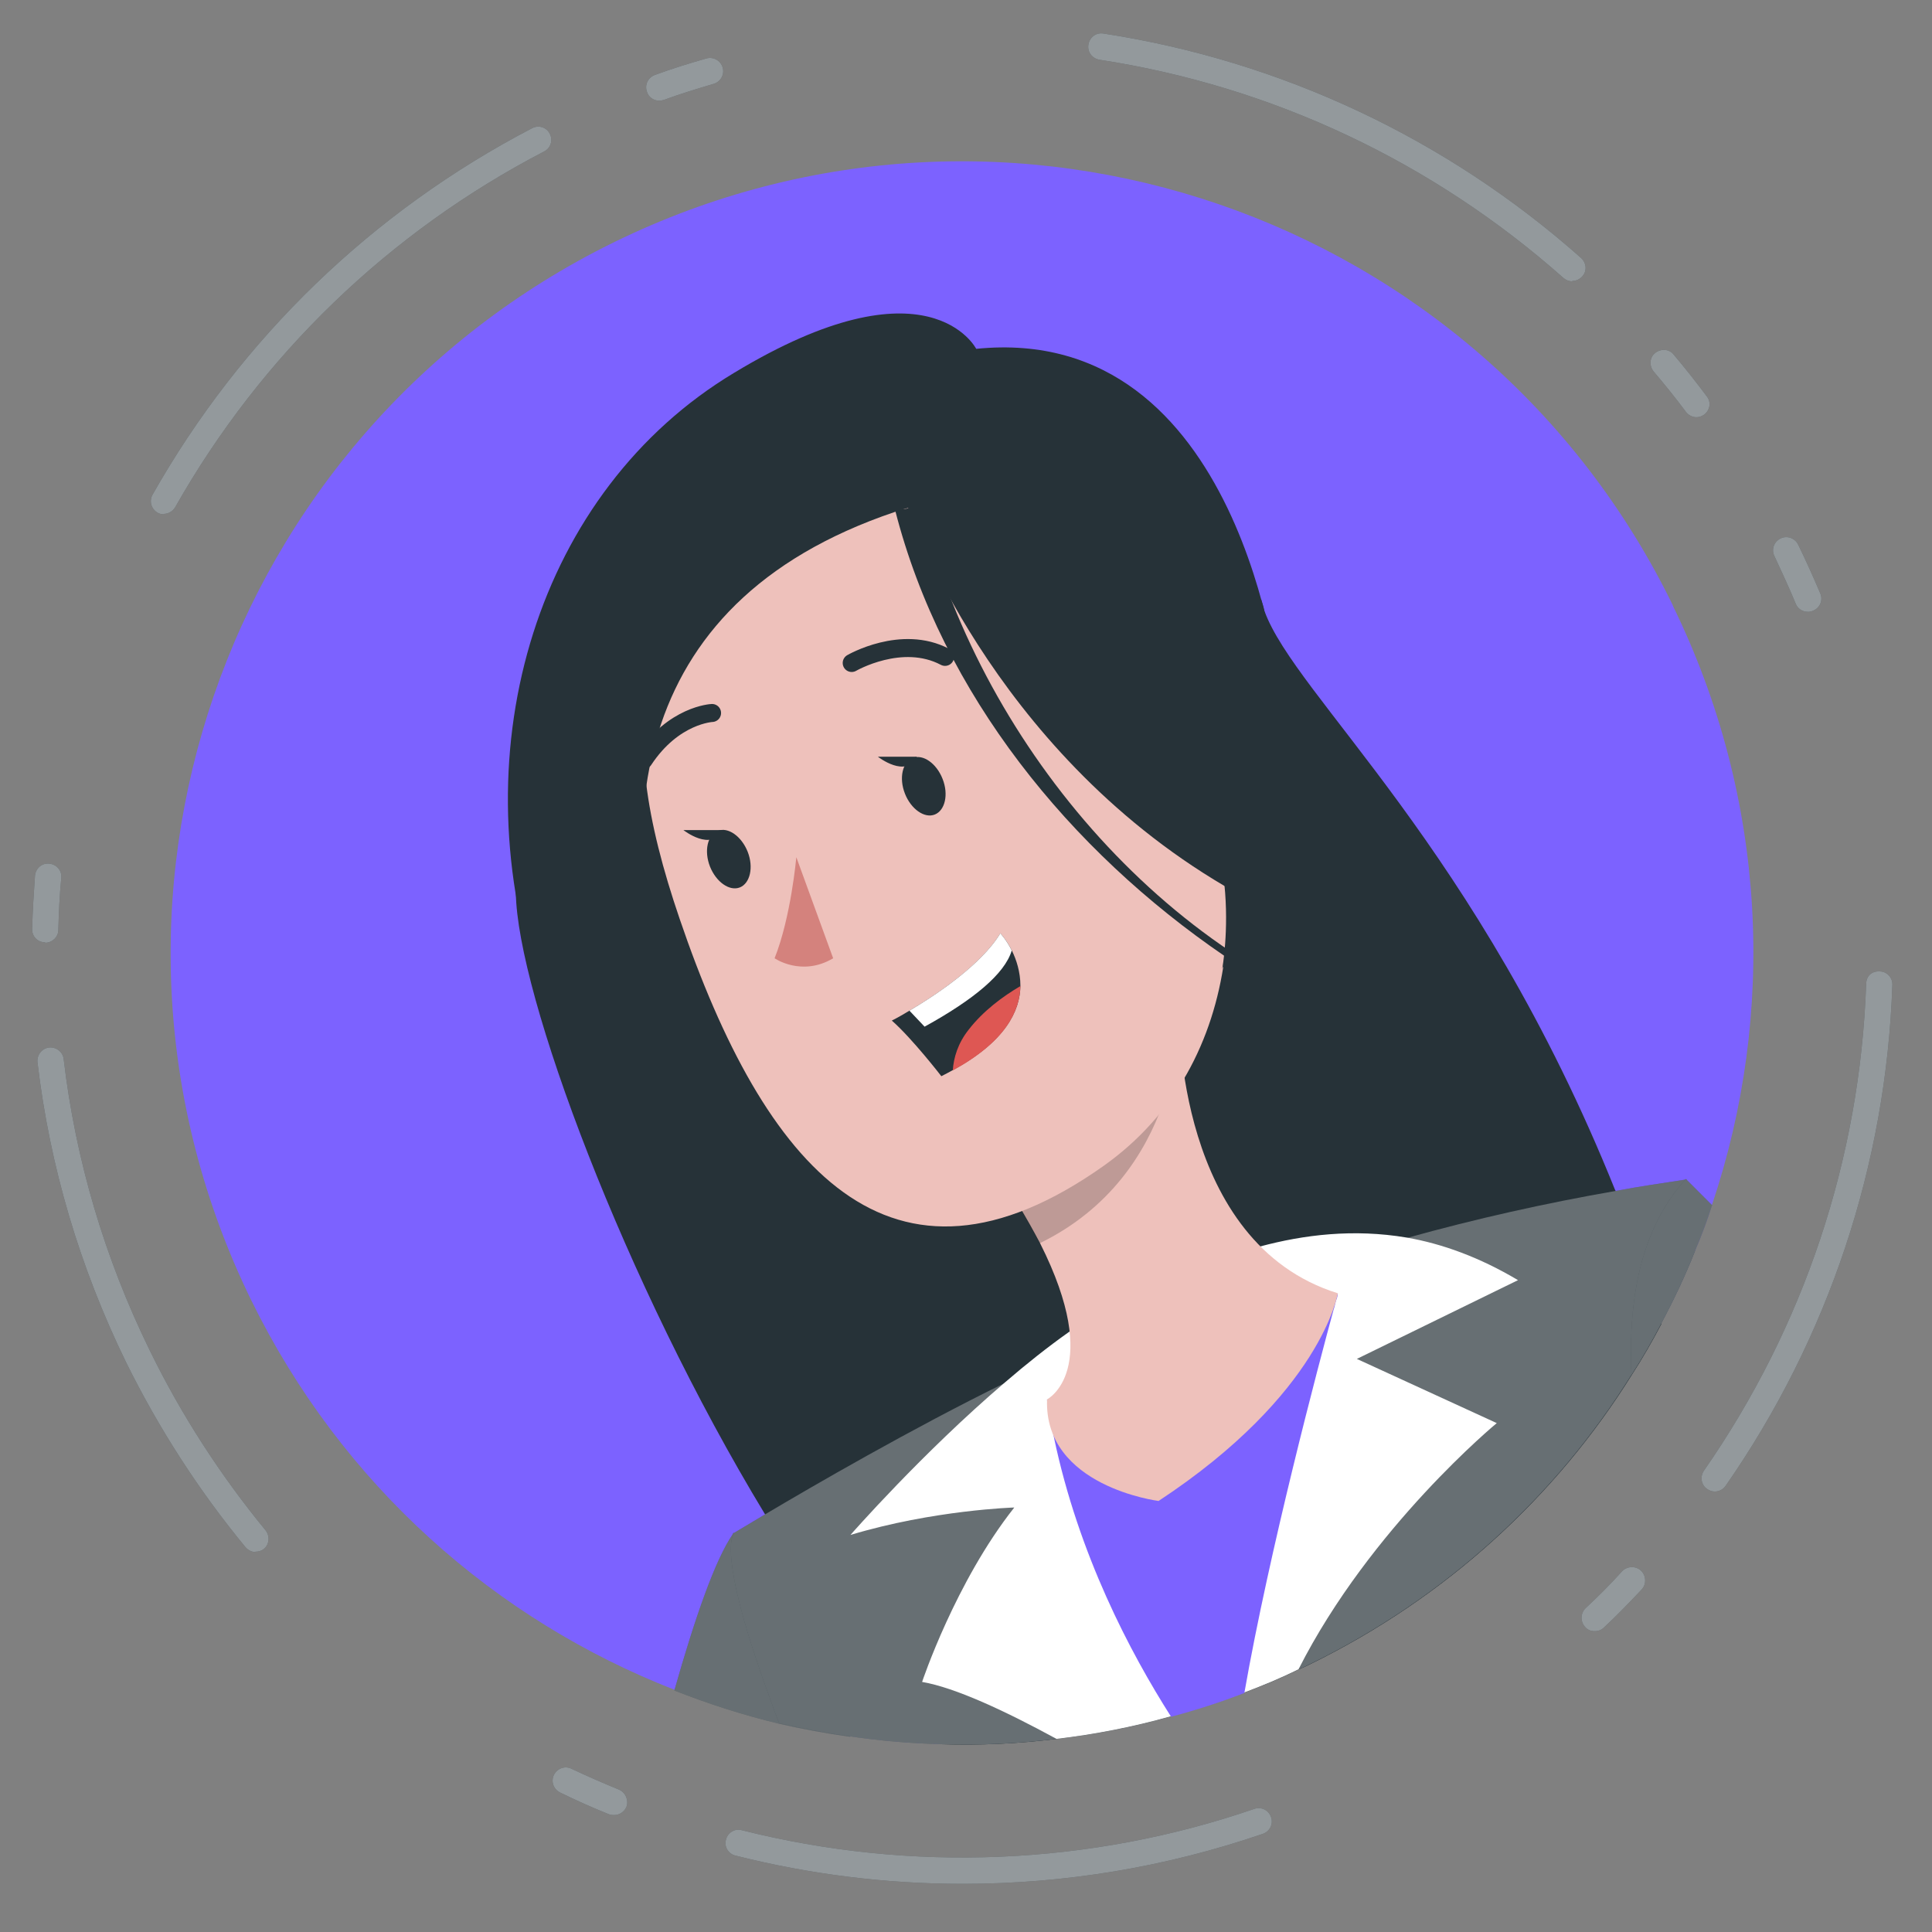 <svg width="25" height="25" viewBox="0 0 25 25" fill="none" xmlns="http://www.w3.org/2000/svg">
<rect x="0" y="0" width="25" height="25" fill="#808080" stroke="none"/>
<path d="M21.646 7.837C22.875 10.349 22.981 13.126 22.155 15.585C22.091 15.787 22.017 15.988 21.932 16.184C21.805 16.507 21.657 16.82 21.492 17.127C21.376 17.35 21.248 17.573 21.111 17.785C20.136 19.348 18.721 20.662 16.945 21.531C16.898 21.552 16.85 21.579 16.802 21.595C16.569 21.712 16.336 21.807 16.097 21.897C15.785 22.019 15.467 22.119 15.149 22.204C14.661 22.342 14.163 22.438 13.67 22.496C13.172 22.559 12.674 22.581 12.176 22.565C11.783 22.554 11.391 22.522 11.004 22.464C10.697 22.422 10.384 22.363 10.082 22.294C9.621 22.183 9.171 22.04 8.726 21.865C6.42 20.964 4.428 19.226 3.251 16.825C0.766 11.743 2.875 5.617 7.952 3.131C13.034 0.646 19.166 2.75 21.646 7.832V7.837Z" fill="#7C62FF"/>
<path d="M11.004 22.474C10.697 22.432 10.384 22.374 10.082 22.305C9.621 22.194 9.171 22.05 8.726 21.875C8.996 20.922 9.256 20.18 9.483 19.851C9.483 19.835 9.494 19.835 9.494 19.835L11.004 22.474Z" fill="#263238"/>
<path opacity="0.3" d="M11.004 22.474C10.697 22.432 10.384 22.374 10.082 22.305C9.621 22.194 9.171 22.05 8.726 21.875C8.996 20.922 9.256 20.18 9.483 19.851C9.483 19.835 9.494 19.835 9.494 19.835L11.004 22.474Z" fill="white"/>
<path d="M20.909 15.405C21.026 15.696 21.143 15.998 21.254 16.316C21.259 16.327 21.27 16.343 21.27 16.359C21.365 16.624 21.439 16.883 21.498 17.133C21.381 17.355 21.254 17.578 21.116 17.79C20.141 19.353 18.726 20.667 16.951 21.536C16.903 21.558 16.855 21.584 16.808 21.6C16.574 21.717 16.341 21.812 16.103 21.902C15.79 22.024 15.472 22.125 15.154 22.209C14.666 22.347 14.168 22.443 13.675 22.501C13.177 22.564 12.679 22.586 12.181 22.57C11.391 21.823 10.612 20.763 9.897 19.591C8.084 16.602 6.691 12.856 6.675 11.552C6.675 11.001 7.258 10.492 8.148 10.036C8.206 10.005 8.265 9.973 8.328 9.946L8.418 9.904C9.558 9.363 11.089 8.908 12.499 8.553C12.584 8.531 12.669 8.51 12.753 8.494C13.034 8.425 13.305 8.362 13.569 8.303C13.956 8.213 14.317 8.139 14.645 8.07C14.979 8.001 15.281 7.943 15.53 7.895C16.023 7.805 16.32 7.758 16.32 7.758C16.336 7.805 16.352 7.858 16.362 7.906C16.76 9.008 19.113 10.948 20.904 15.41L20.909 15.405Z" fill="#263238"/>
<path d="M21.822 15.256C21.859 15.574 21.901 15.887 21.933 16.189C21.806 16.512 21.657 16.825 21.493 17.132C21.377 17.355 21.249 17.578 21.111 17.79C20.136 19.353 18.721 20.667 16.946 21.536C16.898 21.558 16.851 21.584 16.803 21.6C16.57 21.716 16.337 21.812 16.098 21.902C15.786 22.024 15.467 22.125 15.149 22.209C14.662 22.347 14.164 22.442 13.671 22.501C13.173 22.564 12.675 22.586 12.177 22.57C11.784 22.559 11.392 22.527 11.005 22.469C10.698 22.427 10.385 22.368 10.083 22.299C10.046 22.204 10.009 22.114 9.982 22.029C9.347 20.317 9.447 19.925 9.49 19.851C9.49 19.835 9.5 19.835 9.5 19.835C9.5 19.835 9.649 19.745 9.898 19.597C10.523 19.226 11.784 18.494 13.014 17.89L13.242 17.779C13.443 17.689 13.645 17.599 13.846 17.514C14.779 17.116 15.738 16.767 16.708 16.459C16.994 16.364 17.28 16.285 17.566 16.2C17.778 16.136 17.99 16.078 18.202 16.02C19.098 15.77 19.999 15.569 20.91 15.41C21.212 15.352 21.52 15.309 21.822 15.262V15.256Z" fill="#263238"/>
<path opacity="0.3" d="M21.822 15.256C21.859 15.574 21.901 15.887 21.933 16.189C21.806 16.512 21.657 16.825 21.493 17.132C21.377 17.355 21.249 17.578 21.111 17.79C20.136 19.353 18.721 20.667 16.946 21.536C16.898 21.558 16.851 21.584 16.803 21.6C16.57 21.716 16.337 21.812 16.098 21.902C15.786 22.024 15.467 22.125 15.149 22.209C14.662 22.347 14.164 22.442 13.671 22.501C13.173 22.564 12.675 22.586 12.177 22.57C11.784 22.559 11.392 22.527 11.005 22.469C10.698 22.427 10.385 22.368 10.083 22.299C10.046 22.204 10.009 22.114 9.982 22.029C9.347 20.317 9.447 19.925 9.49 19.851C9.49 19.835 9.5 19.835 9.5 19.835C9.5 19.835 9.649 19.745 9.898 19.597C10.523 19.226 11.784 18.494 13.014 17.89L13.242 17.779C13.443 17.689 13.645 17.599 13.846 17.514C14.779 17.116 15.738 16.767 16.708 16.459C16.994 16.364 17.28 16.285 17.566 16.2C17.778 16.136 17.99 16.078 18.202 16.02C19.098 15.77 19.999 15.569 20.91 15.41C21.212 15.352 21.52 15.309 21.822 15.262V15.256Z" fill="white"/>
<path d="M17.555 17.583L19.368 18.415C19.368 18.415 17.735 19.761 16.803 21.6C16.569 21.717 16.336 21.812 16.098 21.902C15.785 22.024 15.467 22.125 15.149 22.209C14.662 22.347 14.163 22.443 13.671 22.501C13.008 22.14 12.362 21.838 11.932 21.764C11.932 21.764 12.362 20.471 13.125 19.507C13.125 19.507 12.081 19.538 11.005 19.862C11.005 19.862 11.932 18.802 13.008 17.885C13.278 17.652 13.559 17.429 13.829 17.238C14.153 17.016 14.466 16.83 14.752 16.709C15.186 16.528 15.706 16.29 16.299 16.131C16.872 15.977 17.513 15.898 18.202 16.014C18.663 16.094 19.145 16.269 19.643 16.565L17.56 17.583H17.555Z" fill="white"/>
<path d="M17.311 16.74C17.311 16.74 17.311 16.761 17.3 16.799C17.289 16.825 17.279 16.862 17.268 16.91C17.268 16.915 17.263 16.926 17.258 16.942C17.067 17.641 16.425 20.063 16.102 21.907C15.79 22.029 15.472 22.13 15.154 22.215C14.624 21.383 13.956 20.116 13.638 18.6C13.601 18.441 13.574 18.277 13.548 18.113L17.316 16.74H17.311Z" fill="#7C62FF"/>
<path d="M14.985 19.427C17.105 18.033 17.311 16.735 17.311 16.735C15.218 16.083 15.261 13.158 15.261 13.158L12.791 14.997C13.082 15.41 13.294 15.776 13.459 16.088C14.286 17.731 13.549 18.108 13.549 18.108C13.507 19.236 14.99 19.422 14.99 19.422L14.985 19.427Z" fill="#EEC1BB"/>
<path opacity="0.2" d="M12.785 14.997C13.077 15.41 13.289 15.776 13.453 16.088C15.292 15.193 15.26 13.158 15.26 13.158L12.79 14.997H12.785Z" fill="black"/>
<path d="M10.576 6.66C8.149 7.689 7.915 9.316 8.795 11.891C9.892 15.113 11.524 17.037 14.28 15.087C18.016 12.437 14.603 4.954 10.576 6.66Z" fill="#EEC1BB"/>
<path d="M10.304 11.096C10.304 11.096 10.235 11.87 10.023 12.4C10.023 12.4 10.373 12.643 10.781 12.4L10.304 11.091V11.096Z" fill="#D4827D"/>
<path d="M11.71 10.27C11.789 10.471 11.964 10.593 12.096 10.54C12.229 10.487 12.277 10.28 12.197 10.079C12.118 9.877 11.943 9.755 11.81 9.808C11.678 9.861 11.63 10.068 11.71 10.27Z" fill="#263238"/>
<path d="M11.864 9.792H11.36C11.36 9.792 11.726 10.079 11.864 9.792Z" fill="#263238"/>
<path d="M9.187 11.213C9.267 11.414 9.441 11.536 9.574 11.483C9.706 11.43 9.754 11.223 9.675 11.022C9.595 10.82 9.42 10.698 9.288 10.751C9.155 10.804 9.108 11.011 9.187 11.213Z" fill="#263238"/>
<path d="M9.346 10.741H8.843C8.843 10.741 9.208 11.027 9.346 10.741Z" fill="#263238"/>
<path d="M11.021 8.579C11.021 8.579 11.667 8.203 12.229 8.5" stroke="#263238" stroke-width="0.233" stroke-linecap="round" stroke-linejoin="round"/>
<path d="M9.214 9.226C9.214 9.226 8.716 9.247 8.329 9.835" stroke="#263238" stroke-width="0.233" stroke-linecap="round" stroke-linejoin="round"/>
<path d="M11.54 13.206C11.805 13.439 12.181 13.926 12.181 13.926C12.234 13.9 12.282 13.873 12.33 13.847C13.008 13.476 13.199 13.084 13.204 12.755C13.204 12.575 13.151 12.416 13.093 12.299C13.024 12.162 12.944 12.077 12.944 12.077C12.701 12.485 12.102 12.882 11.768 13.078C11.63 13.163 11.54 13.206 11.54 13.206Z" fill="#263238"/>
<path d="M11.768 13.078L11.964 13.285C12.6 12.935 13.002 12.601 13.092 12.299C13.024 12.162 12.944 12.077 12.944 12.077C12.7 12.485 12.101 12.882 11.768 13.078Z" fill="white"/>
<path d="M12.329 13.852C13.007 13.481 13.198 13.089 13.204 12.76C12.976 12.893 12.721 13.083 12.536 13.322C12.393 13.502 12.34 13.688 12.329 13.852Z" fill="#DE5753"/>
<path d="M14.953 9.628C14.953 9.628 12.976 8.113 12.494 6.502C12.494 6.502 6.855 6.571 8.678 11.552C8.678 11.552 6.373 7.418 10.506 5.553C14.629 3.693 17.2 9.803 15.816 12.533C15.816 12.533 16.177 10.577 14.947 9.623L14.953 9.628Z" fill="#263238"/>
<path d="M14.773 10.312C14.624 9.914 14.746 9.082 15.509 8.854C16.294 8.616 17.306 10.01 15.594 11.176C15.35 11.34 15.085 11.144 14.773 10.312Z" fill="#EEC1BB"/>
<path d="M11.752 6.575C11.752 6.575 12.802 9.676 15.849 11.467C18.159 12.824 17.492 15.33 17.492 15.33C17.492 15.33 20.115 12.697 16.548 8.891C16.548 8.891 16.077 4.164 12.632 4.514C12.632 4.514 12.017 3.3 9.495 4.827C6.967 6.348 5.949 9.649 6.956 12.728C7.963 15.807 11.037 18.288 11.037 18.288C11.037 18.288 4.444 8.854 11.747 6.57L11.752 6.575Z" fill="#263238"/>
<path d="M11.922 6.549C12.653 9.549 15.033 12.437 18.059 13.328C17.269 13.174 16.533 12.808 15.849 12.373C13.846 11.006 12.193 8.987 11.583 6.602L11.922 6.555V6.549Z" fill="#263238"/>
<path d="M22.155 15.59C22.091 15.792 22.017 15.993 21.932 16.189C21.805 16.512 21.656 16.825 21.492 17.132C21.375 17.355 21.248 17.578 21.11 17.79C21.089 17.276 21.121 16.772 21.248 16.316C21.36 15.919 21.54 15.558 21.815 15.256C21.815 15.256 21.937 15.378 22.149 15.59H22.155Z" fill="#263238"/>
<path opacity="0.3" d="M22.155 15.59C22.091 15.792 22.017 15.993 21.932 16.189C21.805 16.512 21.656 16.825 21.492 17.132C21.375 17.355 21.248 17.578 21.11 17.79C21.089 17.276 21.121 16.772 21.248 16.316C21.36 15.919 21.54 15.558 21.815 15.256C21.815 15.256 21.937 15.378 22.149 15.59H22.155Z" fill="white"/>
<path d="M12.457 24.377C11.471 24.377 10.48 24.255 9.516 24.011C9.426 23.99 9.367 23.895 9.394 23.805C9.415 23.715 9.51 23.656 9.6 23.683C11.789 24.234 14.1 24.139 16.23 23.407C16.32 23.375 16.416 23.423 16.447 23.513C16.479 23.603 16.431 23.699 16.341 23.73C15.085 24.16 13.782 24.377 12.457 24.377ZM7.942 23.487C7.942 23.487 7.899 23.487 7.878 23.476C7.666 23.391 7.454 23.296 7.247 23.195C7.163 23.153 7.126 23.052 7.168 22.967C7.21 22.883 7.311 22.845 7.396 22.888C7.597 22.983 7.804 23.073 8.011 23.158C8.095 23.195 8.138 23.296 8.106 23.381C8.079 23.444 8.016 23.487 7.947 23.487H7.942ZM20.634 21.107C20.586 21.107 20.544 21.091 20.512 21.054C20.449 20.985 20.449 20.879 20.517 20.81C20.682 20.657 20.841 20.498 20.989 20.333C21.053 20.265 21.164 20.259 21.233 20.323C21.302 20.386 21.307 20.498 21.244 20.567C21.084 20.736 20.926 20.901 20.756 21.059C20.724 21.091 20.682 21.107 20.639 21.107H20.634ZM3.31 20.084C3.262 20.084 3.214 20.063 3.177 20.021C2.573 19.289 2.054 18.484 1.63 17.625C1.031 16.396 0.644 15.092 0.485 13.746C0.475 13.651 0.543 13.566 0.634 13.555C0.729 13.545 0.814 13.614 0.824 13.704C0.978 15.013 1.354 16.279 1.937 17.472C2.345 18.309 2.854 19.093 3.437 19.803C3.495 19.878 3.485 19.984 3.416 20.042C3.384 20.068 3.347 20.079 3.305 20.079L3.31 20.084ZM22.187 19.3C22.155 19.3 22.118 19.289 22.091 19.268C22.012 19.215 21.996 19.109 22.049 19.03C23.342 17.17 24.068 14.997 24.148 12.734C24.148 12.639 24.211 12.564 24.323 12.57C24.418 12.57 24.492 12.654 24.487 12.745C24.407 15.071 23.66 17.313 22.33 19.226C22.298 19.273 22.245 19.3 22.192 19.3H22.187ZM0.581 12.193C0.485 12.193 0.411 12.114 0.416 12.018C0.422 11.785 0.437 11.557 0.453 11.329C0.464 11.234 0.543 11.165 0.639 11.176C0.734 11.186 0.803 11.266 0.793 11.361C0.771 11.584 0.761 11.806 0.755 12.034C0.755 12.124 0.676 12.199 0.586 12.199L0.581 12.193ZM23.395 7.917C23.326 7.917 23.263 7.879 23.236 7.811C23.151 7.604 23.056 7.402 22.961 7.196C22.918 7.111 22.955 7.01 23.04 6.968C23.125 6.926 23.226 6.963 23.268 7.047C23.369 7.254 23.464 7.466 23.554 7.678C23.591 7.763 23.554 7.864 23.464 7.901C23.443 7.911 23.422 7.917 23.401 7.917H23.395ZM2.123 6.655C2.096 6.655 2.064 6.65 2.038 6.634C1.958 6.586 1.927 6.486 1.974 6.401C3.119 4.376 4.82 2.734 6.887 1.658C6.972 1.615 7.073 1.647 7.115 1.732C7.157 1.817 7.126 1.917 7.041 1.96C5.032 3.004 3.379 4.599 2.266 6.565C2.234 6.618 2.176 6.65 2.117 6.65L2.123 6.655ZM21.954 5.399C21.901 5.399 21.848 5.373 21.816 5.33C21.683 5.15 21.54 4.975 21.397 4.806C21.339 4.732 21.344 4.626 21.418 4.567C21.493 4.509 21.599 4.514 21.657 4.588C21.805 4.763 21.948 4.944 22.086 5.129C22.145 5.203 22.129 5.309 22.049 5.367C22.017 5.389 21.985 5.399 21.948 5.399H21.954ZM20.343 3.64C20.3 3.64 20.263 3.624 20.231 3.597C18.541 2.098 16.469 1.117 14.227 0.773C14.132 0.757 14.068 0.672 14.084 0.577C14.1 0.481 14.184 0.418 14.28 0.434C16.585 0.789 18.721 1.796 20.459 3.338C20.528 3.401 20.539 3.507 20.475 3.576C20.443 3.613 20.396 3.635 20.348 3.635L20.343 3.64ZM8.53 1.303C8.461 1.303 8.392 1.26 8.371 1.186C8.339 1.096 8.387 1.001 8.477 0.969C8.694 0.889 8.917 0.82 9.139 0.757C9.229 0.73 9.325 0.783 9.351 0.873C9.378 0.964 9.325 1.059 9.235 1.085C9.023 1.149 8.805 1.213 8.594 1.292C8.572 1.297 8.556 1.303 8.535 1.303H8.53Z" fill="#263238"/>
<g opacity="0.5">
<path d="M12.457 24.377C11.471 24.377 10.48 24.255 9.516 24.011C9.426 23.99 9.367 23.895 9.394 23.805C9.415 23.715 9.51 23.656 9.6 23.683C11.789 24.234 14.1 24.139 16.23 23.407C16.32 23.375 16.416 23.423 16.447 23.513C16.479 23.603 16.431 23.699 16.341 23.73C15.085 24.16 13.782 24.377 12.457 24.377ZM7.942 23.487C7.942 23.487 7.899 23.487 7.878 23.476C7.666 23.391 7.454 23.296 7.247 23.195C7.163 23.153 7.126 23.052 7.168 22.967C7.21 22.883 7.311 22.845 7.396 22.888C7.597 22.983 7.804 23.073 8.011 23.158C8.095 23.195 8.138 23.296 8.106 23.381C8.079 23.444 8.016 23.487 7.947 23.487H7.942ZM20.634 21.107C20.586 21.107 20.544 21.091 20.512 21.054C20.449 20.985 20.449 20.879 20.517 20.81C20.682 20.657 20.841 20.498 20.989 20.333C21.053 20.265 21.164 20.259 21.233 20.323C21.302 20.386 21.307 20.498 21.244 20.567C21.084 20.736 20.926 20.901 20.756 21.059C20.724 21.091 20.682 21.107 20.639 21.107H20.634ZM3.31 20.084C3.262 20.084 3.214 20.063 3.177 20.021C2.573 19.289 2.054 18.484 1.63 17.625C1.031 16.396 0.644 15.092 0.485 13.746C0.475 13.651 0.543 13.566 0.634 13.555C0.729 13.545 0.814 13.614 0.824 13.704C0.978 15.013 1.354 16.279 1.937 17.472C2.345 18.309 2.854 19.093 3.437 19.803C3.495 19.878 3.485 19.984 3.416 20.042C3.384 20.068 3.347 20.079 3.305 20.079L3.31 20.084ZM22.187 19.3C22.155 19.3 22.118 19.289 22.091 19.268C22.012 19.215 21.996 19.109 22.049 19.03C23.342 17.17 24.068 14.997 24.148 12.734C24.148 12.639 24.211 12.564 24.323 12.57C24.418 12.57 24.492 12.654 24.487 12.745C24.407 15.071 23.66 17.313 22.33 19.226C22.298 19.273 22.245 19.3 22.192 19.3H22.187ZM0.581 12.193C0.485 12.193 0.411 12.114 0.416 12.018C0.422 11.785 0.437 11.557 0.453 11.329C0.464 11.234 0.543 11.165 0.639 11.176C0.734 11.186 0.803 11.266 0.793 11.361C0.771 11.584 0.761 11.806 0.755 12.034C0.755 12.124 0.676 12.199 0.586 12.199L0.581 12.193ZM23.395 7.917C23.326 7.917 23.263 7.879 23.236 7.811C23.151 7.604 23.056 7.402 22.961 7.196C22.918 7.111 22.955 7.01 23.04 6.968C23.125 6.926 23.226 6.963 23.268 7.047C23.369 7.254 23.464 7.466 23.554 7.678C23.591 7.763 23.554 7.864 23.464 7.901C23.443 7.911 23.422 7.917 23.401 7.917H23.395ZM2.123 6.655C2.096 6.655 2.064 6.65 2.038 6.634C1.958 6.586 1.927 6.486 1.974 6.401C3.119 4.376 4.82 2.734 6.887 1.658C6.972 1.615 7.073 1.647 7.115 1.732C7.157 1.817 7.126 1.917 7.041 1.96C5.032 3.004 3.379 4.599 2.266 6.565C2.234 6.618 2.176 6.65 2.117 6.65L2.123 6.655ZM21.954 5.399C21.901 5.399 21.848 5.373 21.816 5.33C21.683 5.15 21.54 4.975 21.397 4.806C21.339 4.732 21.344 4.626 21.418 4.567C21.493 4.509 21.599 4.514 21.657 4.588C21.805 4.763 21.948 4.944 22.086 5.129C22.145 5.203 22.129 5.309 22.049 5.367C22.017 5.389 21.985 5.399 21.948 5.399H21.954ZM20.343 3.64C20.3 3.64 20.263 3.624 20.231 3.597C18.541 2.098 16.469 1.117 14.227 0.773C14.132 0.757 14.068 0.672 14.084 0.577C14.1 0.481 14.184 0.418 14.28 0.434C16.585 0.789 18.721 1.796 20.459 3.338C20.528 3.401 20.539 3.507 20.475 3.576C20.443 3.613 20.396 3.635 20.348 3.635L20.343 3.64ZM8.53 1.303C8.461 1.303 8.392 1.26 8.371 1.186C8.339 1.096 8.387 1.001 8.477 0.969C8.694 0.889 8.917 0.82 9.139 0.757C9.229 0.73 9.325 0.783 9.351 0.873C9.378 0.964 9.325 1.059 9.235 1.085C9.023 1.149 8.805 1.213 8.594 1.292C8.572 1.297 8.556 1.303 8.535 1.303H8.53Z" fill="white"/>
</g>
</svg>
